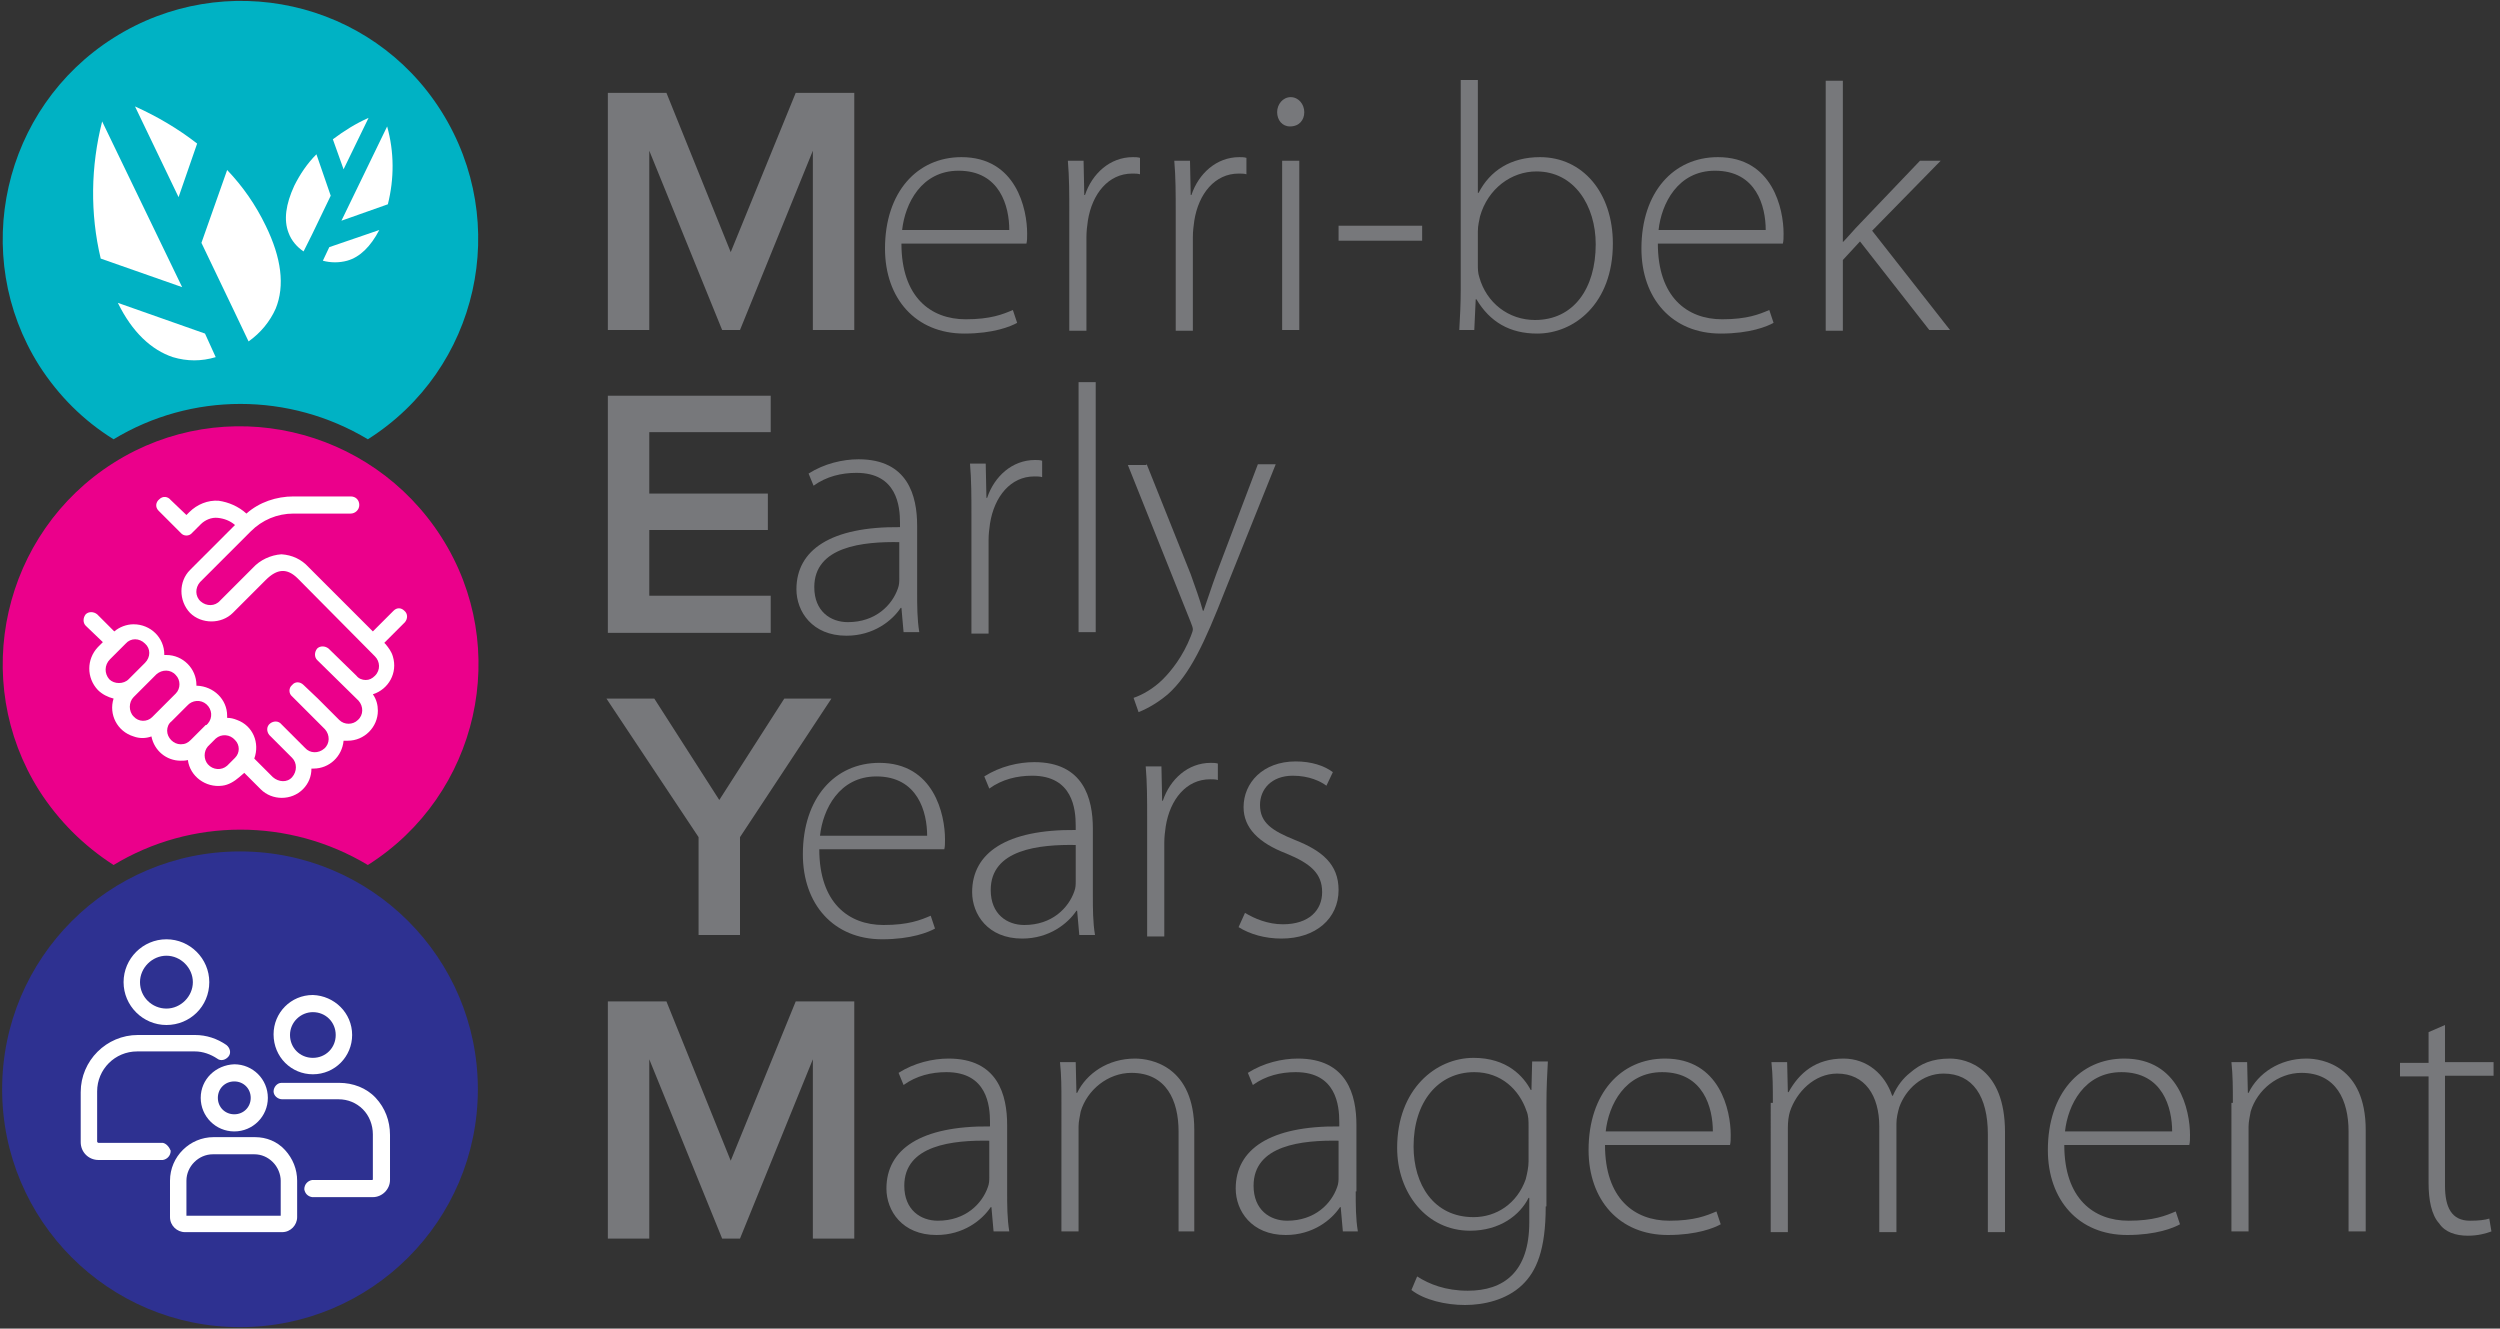 <?xml version="1.0" encoding="utf-8"?>
<!-- Generator: Adobe Illustrator 27.7.0, SVG Export Plug-In . SVG Version: 6.00 Build 0)  -->
<svg version="1.1" id="Layer_1" xmlns="http://www.w3.org/2000/svg" xmlns:xlink="http://www.w3.org/1999/xlink" x="0px" y="0px"
	 viewBox="0 0 350 186" style="enable-background:new 0 0 350 186;" xml:space="preserve">
<rect x="0" y="0" width="350" height="186" fill="#333333" stroke="none"/>
<style type="text/css">
	.st0{fill:#2E3191;}
	.st1{fill:#77787B;}
	.st2{fill:#00B2C4;}
	.st3{fill:#EB008B;}
	.st4{fill:#FFFFFF;}
</style>
<circle class="st0" cx="33.6" cy="152.5" r="33.3"/>
<polygon class="st1" points="113.8,21.1 103.6,46.2 101.1,46.2 90.9,21.1 90.9,46.2 85.1,46.2 85.1,13 93.3,13 102.3,35.3 111.4,13 
	119.6,13 119.6,46.2 113.8,46.2 "/>
<polygon class="st1" points="85.1,55.4 107.9,55.4 107.9,60.5 90.9,60.5 90.9,69.1 107.5,69.1 107.5,74.2 90.9,74.2 90.9,83.4 
	107.9,83.4 107.9,88.6 85.1,88.6 "/>
<polygon class="st1" points="97.8,117.2 84.9,97.8 91.6,97.8 100.7,112 109.8,97.8 116.4,97.8 103.6,117.2 103.6,130.9 97.8,130.9 
	"/>
<polygon class="st1" points="113.8,148.3 103.6,173.4 101.1,173.4 90.9,148.3 90.9,173.4 85.1,173.4 85.1,140.2 93.3,140.2 
	102.3,162.5 111.4,140.2 119.6,140.2 119.6,173.4 113.8,173.4 "/>
<path class="st2" d="M15.9,61.5c10.9-6.6,24.6-6.6,35.6,0C67,51.7,71.6,31.2,61.8,15.6S31.4-4.5,15.9,5.3S-4.3,35.7,5.5,51.2
	C8.2,55.4,11.7,58.9,15.9,61.5z"/>
<path class="st3" d="M15.9,121.1c10.9-6.6,24.6-6.6,35.6,0c15.5-9.8,20.2-30.4,10.3-45.9S31.4,55,15.9,64.8S-4.3,95.2,5.5,110.7
	C8.2,114.9,11.7,118.4,15.9,121.1z"/>
<path class="st4" d="M32.9,106.1L32.9,106.1l-1.1,1.1c-0.8,0.7-2,0.6-2.7-0.2c-0.6-0.7-0.6-1.8,0-2.5l1.1-1.1c0.8-0.7,2-0.6,2.7,0.2
	C33.6,104.3,33.6,105.4,32.9,106.1L32.9,106.1z M25.3,104.2L25.3,104.2c-1,0-1.9-0.9-1.9-1.9c0,0,0,0,0,0c0-0.5,0.2-1,0.6-1.3
	l2.2-2.2c0.7-0.8,1.9-0.9,2.7-0.2c0.8,0.7,0.9,1.9,0.2,2.7c-0.1,0.1-0.1,0.1-0.2,0.2h-0.1l-0.2,0.2l0,0l-1.1,1.1l0,0l-0.8,0.8
	c-0.4,0.4-0.8,0.6-1.4,0.6 M18.7,100.3c-0.7-0.7-0.7-2,0-2.7l1-1l0,0l1.6-1.6l0.6-0.6c0.8-0.7,2-0.7,2.7,0.1c0.7,0.7,0.7,1.9,0,2.6
	l-0.1,0.1l-2.1,2.1l0,0l-1.1,1.1C20.6,101.1,19.4,101.1,18.7,100.3 M15.4,92.3l2.2-2.2c0.7-0.8,1.9-0.8,2.7,0c0.8,0.7,0.8,1.9,0,2.7
	l0,0l0,0l-0.7,0.7L18,95.1c-0.7,0.7-2,0.7-2.7,0C14.6,94.3,14.6,93.1,15.4,92.3 M55.1,85.5l-2.9,2.9l-9-9c-1-1.1-2.3-1.7-3.8-1.8
	l0,0c-1.5,0.1-3,0.8-4,1.9l-4.6,4.6c-0.7,0.8-1.9,0.8-2.7,0.1s-0.8-1.9-0.1-2.7c0,0,0.1-0.1,0.1-0.1l7-7c1.6-1.6,3.7-2.5,6-2.5h8
	c0.6,0,1.2-0.5,1.2-1.2s-0.5-1.2-1.2-1.2h-8c-2.4,0-4.8,0.8-6.6,2.4c-1.1-1-2.5-1.6-3.9-1.8c-1.5-0.1-3,0.5-4.1,1.6l-0.4,0.4
	L23.9,70c-0.4-0.5-1.1-0.6-1.6-0.1c-0.5,0.4-0.6,1.1-0.1,1.6c0,0,0.1,0.1,0.1,0.1l3,3c0.4,0.5,1.2,0.5,1.6,0c0,0,0,0,0,0l1.2-1.2
	c0.6-0.6,1.5-1,2.4-0.9c0.9,0.1,1.7,0.4,2.4,1l-6.3,6.3c-1.6,1.6-1.6,4.3,0,6c0.8,0.8,1.9,1.2,3,1.2c1.1,0,2.2-0.4,3-1.2l4.6-4.6
	c1.6-1.6,3-1.7,4.5-0.2l10.8,10.9c0.7,0.7,0.8,1.9,0,2.7c0,0,0,0,0,0c-0.4,0.4-0.8,0.6-1.3,0.6c-0.5,0-1-0.2-1.3-0.6L46,90.8
	c-0.5-0.4-1.2-0.4-1.6,0c-0.4,0.5-0.4,1.2,0,1.6l0,0l5.8,5.7c0.7,0.8,0.7,2-0.1,2.7c-0.7,0.7-1.9,0.7-2.6,0l0,0l-0.3-0.3l-0.2-0.2
	l0,0l-2.5-2.5l-2-1.9c-0.5-0.5-1.2-0.5-1.6,0c-0.5,0.4-0.5,1.2,0,1.6c0,0,0,0,0,0l0,0l0.3,0.3l0.1,0.1l1.6,1.6l2.6,2.6
	c0.7,0.8,0.7,2-0.1,2.7c-0.8,0.7-2,0.7-2.7-0.1l0,0l-0.1-0.1l-0.1-0.1l-3.1-3.1c-0.4-0.5-1.1-0.5-1.6-0.1s-0.5,1.1-0.1,1.6
	c0,0,0.1,0.1,0.1,0.1l3.1,3.1c0.7,0.7,0.7,1.9,0,2.7s-1.9,0.7-2.7,0l0,0l-2.6-2.6c0.8-2.2-0.2-4.6-2.4-5.4c0,0,0,0,0,0
	c-0.5-0.2-0.9-0.3-1.4-0.3c0-0.1,0-0.2,0-0.3c0-2.3-1.9-4.1-4.2-4.2h-0.1v-0.1c0-2.3-1.9-4.2-4.2-4.2H23v-0.1c0-2.3-1.9-4.2-4.3-4.2
	c-1,0-2,0.4-2.7,1L13.6,86c-0.5-0.4-1.2-0.4-1.6,0c-0.4,0.5-0.4,1.2,0,1.6l2.4,2.3l-0.7,0.7c-1.6,1.7-1.6,4.3,0,6
	c0.6,0.6,1.4,1,2.2,1.2c-0.7,2.2,0.5,4.6,2.8,5.3c0.8,0.3,1.7,0.3,2.5,0c0.4,2,2.1,3.4,4.1,3.4c0.3,0,0.7,0,1-0.1
	c0.3,2.3,2.5,3.9,4.8,3.6c0.9-0.1,1.7-0.6,2.4-1.2l0.7-0.6l2.3,2.3c1.6,1.6,4.3,1.6,5.9,0c0.8-0.8,1.2-1.8,1.2-2.9h0.3
	c2.2,0,4-1.7,4.2-3.9c0.2,0,0.4,0,0.6,0c2.3,0,4.2-1.9,4.2-4.2c0-0.8-0.2-1.6-0.7-2.3c2.2-0.7,3.5-3,2.8-5.3c-0.2-0.7-0.6-1.2-1-1.7
	L53.8,90l2.9-2.9c0.4-0.5,0.4-1.2-0.1-1.6C56.2,85.1,55.6,85,55.1,85.5L55.1,85.5L55.1,85.5z"/>
<path class="st4" d="M34.8,47.8l-2-4.2l0,0L28.2,34l3.6-10.2c2.2,2.3,4,4.9,5.4,7.8c2.2,4.5,2.7,8.4,1.4,11.6
	C37.8,45,36.5,46.6,34.8,47.8 M27.6,20.1L25,27.6l-6.1-12.7C22,16.3,24.9,18,27.6,20.1 M25.5,40.2l-11.4-4
	c-1.5-6.3-1.4-12.9,0.2-19.2L25.5,40.2z M16.5,42.4l12.2,4.3l1.5,3.3c-2,0.6-4,0.6-6,0C21.2,49,18.5,46.5,16.5,42.4"/>
<path class="st4" d="M40.4,32.6c-0.7-1.8-0.4-4,0.8-6.6c0.8-1.6,1.8-3.1,3.1-4.4l2,5.8l-2.6,5.4l0,0l-1.2,2.4
	C41.6,34.6,40.8,33.7,40.4,32.6 M51.6,16.5l-3.5,7.2l-1.5-4.2C48.2,18.3,49.8,17.3,51.6,16.5 M54.2,17.7c1,3.6,1,7.3,0.1,10.9
	l-6.5,2.3L54.2,17.7z M48.6,36.5c-1.1,0.3-2.3,0.3-3.4,0l0.9-1.9l7-2.4C51.9,34.5,50.4,36,48.6,36.5"/>
<path class="st4" d="M19.6,137.5c0-2,1.7-3.7,3.7-3.7s3.7,1.7,3.7,3.7c0,2-1.7,3.7-3.7,3.7S19.6,139.6,19.6,137.5L19.6,137.5
	 M29.3,137.5c0-3.3-2.7-6-6-6s-6,2.7-6,6s2.7,6,6,6S29.3,140.9,29.3,137.5"/>
<path class="st4" d="M22.8,160h-9c-0.1,0-0.2-0.1-0.2-0.2c0,0,0,0,0,0v-7c0-3.1,2.5-5.6,5.6-5.6h8.1c1.1,0,2.2,0.4,3.1,1
	c0.5,0.4,1.2,0.2,1.6-0.3c0,0,0,0,0,0c0.4-0.5,0.2-1.2-0.3-1.6c0,0,0,0,0,0c-1.3-0.9-2.8-1.4-4.4-1.4h-8c-4.4,0-8,3.6-8,8v7
	c0,1.4,1.1,2.5,2.5,2.5c0,0,0,0,0,0h9c0.6-0.1,1.1-0.6,1.1-1.3C23.7,160.6,23.3,160.1,22.8,160"/>
<path class="st4" d="M43.8,141.7c1.8,0,3.2,1.4,3.2,3.2c0,1.8-1.4,3.2-3.2,3.2c-1.8,0-3.2-1.4-3.2-3.2
	C40.6,143.1,42.1,141.7,43.8,141.7 M43.8,150.4c3.1,0,5.5-2.5,5.5-5.5c0-3.1-2.5-5.5-5.5-5.6c-3.1,0-5.5,2.5-5.5,5.5c0,0,0,0,0,0
	C38.3,148,40.8,150.4,43.8,150.4"/>
<path class="st4" d="M52.6,153.7c-1.3-1.4-3.2-2.1-5.1-2.1H40c-0.2,0-0.4,0-0.6,0c-0.6,0-1.1,0.6-1.1,1.2c0,0.6,0.6,1.1,1.2,1.1h7.9
	c1.3,0,2.5,0.5,3.4,1.4c0.9,0.9,1.4,2.2,1.4,3.5v6.3c0,0,0,0.1-0.1,0.1h-8.4c-0.6,0.1-1.1,0.6-1.1,1.3c0.1,0.6,0.5,1,1.1,1.1h8.5
	c1.3,0,2.4-1.1,2.4-2.4v-6.3C54.6,156.9,53.9,155.1,52.6,153.7"/>
<path class="st4" d="M32.8,151.4c1.3,0,2.3,1,2.3,2.3s-1,2.3-2.3,2.3s-2.3-1-2.3-2.3S31.5,151.4,32.8,151.4L32.8,151.4 M28.1,153.7
	c0,2.6,2.1,4.7,4.7,4.7c2.6,0,4.7-2.1,4.7-4.7c0-2.6-2.1-4.7-4.7-4.7C30.2,149.1,28.1,151.1,28.1,153.7"/>
<path class="st4" d="M29.8,161.6h5.8c1,0,1.9,0.4,2.6,1.1c0.7,0.7,1.1,1.7,1.1,2.6v4.9H26.1v-4.9C26.1,163.3,27.8,161.6,29.8,161.6
	C29.8,161.6,29.8,161.6,29.8,161.6 M39.9,161c-1.1-1.2-2.6-1.8-4.2-1.8h-5.8c-3.3,0-6.1,2.7-6.1,6.1v5.1c0,1.2,1,2.1,2.1,2.1h13.6
	c1.2,0,2.1-1,2.1-2.1v-5.1C41.6,163.7,41,162.2,39.9,161"/>
<g>
	<path class="st1" d="M126.2,34.1c0,7.5,4.1,10.6,9,10.6c3.5,0,5.2-0.7,6.6-1.3l0.6,1.8c-0.9,0.5-3.3,1.5-7.4,1.5
		c-6.8,0-11.1-4.9-11.1-11.9c0-7.9,4.5-12.8,10.7-12.8c7.7,0,9.2,7.3,9.2,10.7c0,0.6,0,1-0.1,1.4H126.2z M141.3,32.2
		c0-3.3-1.3-8.3-7.1-8.3c-5.2,0-7.5,4.6-7.9,8.3H141.3z"/>
	<path class="st1" d="M149.7,29.6c0-2.4,0-4.8-0.2-7.1h2.2l0.1,4.8h0.1c1-3,3.5-5.3,6.7-5.3c0.3,0,0.7,0,1,0.1v2.3
		c-0.3-0.1-0.7-0.1-1.1-0.1c-3.3,0-5.6,2.8-6.2,6.6c-0.1,0.7-0.2,1.5-0.2,2.3v13.1h-2.4V29.6z"/>
	<path class="st1" d="M164.6,29.6c0-2.4,0-4.8-0.2-7.1h2.2l0.1,4.8h0.1c1-3,3.5-5.3,6.7-5.3c0.3,0,0.7,0,1,0.1v2.3
		c-0.3-0.1-0.7-0.1-1.1-0.1c-3.3,0-5.6,2.8-6.2,6.6c-0.1,0.7-0.2,1.5-0.2,2.3v13.1h-2.4V29.6z"/>
	<path class="st1" d="M182.6,15.7c0,1.1-0.7,2-2,2c-1.1,0-1.8-0.9-1.8-2c0-1.1,0.8-2.1,1.9-2.1S182.6,14.6,182.6,15.7z M179.5,46.2
		V22.5h2.4v23.7H179.5z"/>
	<path class="st1" d="M199.1,31.6v2.1h-11.7v-2.1H199.1z"/>
	<path class="st1" d="M204.5,11.2h2.4v15.8h0.1c1.6-3.1,4.5-5,8.6-5c6,0,10.2,5,10.2,12.1c0,8.4-5.4,12.6-10.6,12.6
		c-3.8,0-6.6-1.6-8.5-4.8h-0.1l-0.2,4.3h-2.1c0.1-1.7,0.2-3.7,0.2-5.5V11.2z M206.9,37.1c0,0.5,0,1.1,0.2,1.7c1,3.6,4.1,6,7.8,6
		c5.4,0,8.5-4.4,8.5-10.6c0-5.4-3-10.2-8.3-10.2c-3.5,0-6.8,2.4-7.9,6.3c-0.1,0.6-0.3,1.2-0.3,2.1V37.1z"/>
	<path class="st1" d="M232.1,34.1c0,7.5,4.1,10.6,9,10.6c3.5,0,5.2-0.7,6.6-1.3l0.6,1.8c-0.9,0.5-3.3,1.5-7.4,1.5
		c-6.8,0-11.1-4.9-11.1-11.9c0-7.9,4.5-12.8,10.7-12.8c7.7,0,9.2,7.3,9.2,10.7c0,0.6,0,1-0.1,1.4H232.1z M247.2,32.2
		c0-3.3-1.3-8.3-7.1-8.3c-5.2,0-7.5,4.6-7.9,8.3H247.2z"/>
	<path class="st1" d="M258,33.9L258,33.9c0.7-0.7,1.6-1.8,2.4-2.6l8.4-8.8h2.9l-9.6,9.8L273,46.2h-2.9l-9.7-12.4l-2.4,2.6v9.9h-2.4
		v-35h2.4V33.9z"/>
</g>
<g>
	<path class="st1" d="M128.4,82.9c0,1.9,0,3.8,0.3,5.6h-2.2l-0.3-3.4h-0.1c-1.2,1.8-3.8,3.9-7.6,3.9c-4.8,0-7-3.4-7-6.5
		c0-5.5,4.8-8.8,14.5-8.7v-0.6c0-2.3-0.4-7-6.1-7c-2.1,0-4.2,0.5-6,1.8l-0.7-1.7c2.2-1.4,4.8-2,7-2c6.9,0,8.2,5.1,8.2,9.3V82.9z
		 M126,75.9c-5.2-0.1-12,0.6-12,6.3c0,3.4,2.3,4.9,4.7,4.9c3.9,0,6.2-2.4,7-4.7c0.2-0.5,0.2-1,0.2-1.4V75.9z"/>
	<path class="st1" d="M136,72c0-2.4,0-4.8-0.2-7.1h2.2l0.1,4.8h0.1c1-3,3.5-5.3,6.7-5.3c0.3,0,0.7,0,1,0.1v2.3
		c-0.3-0.1-0.7-0.1-1.1-0.1c-3.3,0-5.6,2.8-6.2,6.6c-0.1,0.7-0.2,1.5-0.2,2.3v13.1H136V72z"/>
	<path class="st1" d="M151,53.5h2.4v35H151V53.5z"/>
	<path class="st1" d="M160.5,64.9l6.2,15.5c0.6,1.7,1.3,3.6,1.7,5.1h0.1c0.5-1.4,1.1-3.3,1.8-5.2l5.8-15.3h2.5l-7.1,17.7
		c-2.9,7.4-4.9,11.7-8,14.5c-1.9,1.6-3.6,2.3-4.1,2.5l-0.7-2c1.2-0.4,2.8-1.3,4.1-2.6c1.2-1.2,2.8-3.2,3.9-6c0.2-0.5,0.3-0.8,0.3-1
		c0-0.2-0.1-0.5-0.3-1l-8.8-22H160.5z"/>
</g>
<g>
	<path class="st1" d="M114.7,118.9c0,7.5,4.1,10.6,9,10.6c3.5,0,5.2-0.7,6.6-1.3l0.6,1.8c-0.9,0.5-3.3,1.5-7.4,1.5
		c-6.8,0-11.1-4.9-11.1-11.9c0-7.9,4.5-12.8,10.7-12.8c7.7,0,9.2,7.3,9.2,10.7c0,0.6,0,1-0.1,1.4H114.7z M129.8,117
		c0-3.3-1.3-8.3-7.1-8.3c-5.2,0-7.5,4.6-7.9,8.3H129.8z"/>
	<path class="st1" d="M153,125.3c0,1.9,0,3.8,0.3,5.6h-2.2l-0.3-3.4h-0.1c-1.2,1.8-3.8,3.9-7.6,3.9c-4.8,0-7-3.4-7-6.5
		c0-5.5,4.8-8.8,14.5-8.7v-0.6c0-2.3-0.4-7-6.1-7c-2.1,0-4.2,0.5-6,1.8l-0.7-1.7c2.2-1.4,4.8-2,7-2c6.9,0,8.2,5.1,8.2,9.3V125.3z
		 M150.7,118.3c-5.2-0.1-12,0.6-12,6.3c0,3.4,2.3,4.9,4.7,4.9c3.9,0,6.2-2.4,7-4.7c0.2-0.5,0.2-1,0.2-1.4V118.3z"/>
	<path class="st1" d="M160.6,114.4c0-2.4,0-4.8-0.2-7.1h2.2l0.1,4.8h0.1c1-3,3.5-5.3,6.7-5.3c0.3,0,0.7,0,1,0.1v2.3
		c-0.3-0.1-0.7-0.1-1.1-0.1c-3.3,0-5.6,2.8-6.2,6.6c-0.1,0.7-0.2,1.5-0.2,2.3v13.1h-2.4V114.4z"/>
	<path class="st1" d="M174.3,127.8c1.3,0.8,3.2,1.6,5.3,1.6c3.7,0,5.5-2,5.5-4.5c0-2.6-1.6-4-5-5.4c-3.9-1.5-6-3.6-6-6.5
		c0-3.4,2.7-6.4,7.3-6.4c2.2,0,4,0.6,5.2,1.5l-0.9,1.9c-0.8-0.6-2.4-1.4-4.7-1.4c-3,0-4.6,1.9-4.6,4.1c0,2.5,1.7,3.6,4.9,4.9
		c3.8,1.5,6.1,3.4,6.1,7c0,4-3.2,6.8-8,6.8c-2.3,0-4.4-0.6-6-1.6L174.3,127.8z"/>
</g>
<g>
	<path class="st1" d="M141,166.8c0,1.9,0,3.8,0.3,5.6h-2.2l-0.3-3.4h-0.1c-1.2,1.8-3.8,3.9-7.6,3.9c-4.8,0-7-3.4-7-6.5
		c0-5.5,4.8-8.8,14.5-8.7v-0.6c0-2.3-0.4-7-6.1-7c-2.1,0-4.2,0.5-6,1.8l-0.7-1.7c2.2-1.4,4.8-2,7-2c6.9,0,8.2,5.1,8.2,9.3V166.8z
		 M138.6,159.7c-5.2-0.1-12,0.6-12,6.3c0,3.4,2.3,4.9,4.7,4.9c3.9,0,6.2-2.4,7-4.7c0.2-0.5,0.2-1,0.2-1.4V159.7z"/>
	<path class="st1" d="M148.6,154.4c0-2.2,0-3.8-0.2-5.7h2.2l0.1,4.3h0.1c1.3-2.7,4.3-4.8,8.1-4.8c2.3,0,8.3,1.1,8.3,10v14.2H165v-14
		c0-4.3-1.7-8.2-6.6-8.2c-3.3,0-6.2,2.4-7.1,5.4c-0.1,0.6-0.3,1.4-0.3,2.1v14.7h-2.4V154.4z"/>
	<path class="st1" d="M189.8,166.8c0,1.9,0,3.8,0.3,5.6H188l-0.3-3.4h-0.1c-1.2,1.8-3.8,3.9-7.6,3.9c-4.8,0-7-3.4-7-6.5
		c0-5.5,4.8-8.8,14.5-8.7v-0.6c0-2.3-0.4-7-6.1-7c-2.1,0-4.2,0.5-6,1.8l-0.7-1.7c2.2-1.4,4.8-2,7-2c6.9,0,8.2,5.1,8.2,9.3V166.8z
		 M187.5,159.7c-5.2-0.1-12,0.6-12,6.3c0,3.4,2.3,4.9,4.7,4.9c3.9,0,6.2-2.4,7-4.7c0.2-0.5,0.2-1,0.2-1.4V159.7z"/>
	<path class="st1" d="M216.4,168.9c0,6.1-1.3,9.1-3.3,11c-2.2,2.1-5.4,2.8-8,2.8c-2.7,0-5.7-0.7-7.5-2.1l0.8-1.9c1.7,1.1,4,2,7.1,2
		c5,0,8.6-2.6,8.6-9.6v-3.4h-0.1c-1.2,2.4-4,4.6-8.2,4.6c-6,0-10.2-5.2-10.2-11.6c0-8.2,5.4-12.6,10.7-12.6c4.7,0,7,2.6,8,4.5h0.1
		l0.1-4h2.2c-0.1,1.8-0.2,3.7-0.2,6.1V168.9z M214,157.8c0-0.9,0-1.6-0.3-2.3c-1-2.9-3.5-5.4-7.3-5.4c-5,0-8.5,4.1-8.5,10.4
		c0,5.3,2.8,9.9,8.4,9.9c3.2,0,6.1-1.9,7.3-5.3c0.2-0.8,0.4-1.7,0.4-2.5V157.8z"/>
	<path class="st1" d="M224.7,160.3c0,7.5,4.1,10.6,9,10.6c3.5,0,5.2-0.7,6.6-1.3l0.6,1.8c-0.9,0.5-3.3,1.5-7.4,1.5
		c-6.8,0-11.1-4.9-11.1-11.9c0-7.9,4.5-12.8,10.7-12.8c7.7,0,9.2,7.3,9.2,10.7c0,0.6,0,1-0.1,1.4H224.7z M239.8,158.4
		c0-3.3-1.3-8.3-7.1-8.3c-5.2,0-7.5,4.6-7.9,8.3H239.8z"/>
	<path class="st1" d="M248.2,154.4c0-2.2,0-3.8-0.2-5.7h2.2l0.1,4.2h0.1c1.5-2.7,3.8-4.7,7.7-4.7c3.3,0,5.8,2.2,6.8,5.2h0.1
		c0.6-1.4,1.5-2.5,2.4-3.2c1.5-1.3,3.1-2,5.6-2c2.3,0,7.7,1.3,7.7,10.3v14h-2.4v-13.7c0-5.3-2.1-8.5-6.2-8.5c-3,0-5.3,2.2-6.2,4.7
		c-0.2,0.7-0.4,1.5-0.4,2.3v15.2h-2.4v-14.8c0-4.3-2-7.4-5.9-7.4c-3.2,0-5.7,2.6-6.6,5.3c-0.2,0.6-0.3,1.5-0.3,2.3v14.6h-2.4V154.4z
		"/>
	<path class="st1" d="M289,160.3c0,7.5,4.1,10.6,9,10.6c3.5,0,5.2-0.7,6.6-1.3l0.6,1.8c-0.9,0.5-3.3,1.5-7.4,1.5
		c-6.8,0-11.1-4.9-11.1-11.9c0-7.9,4.5-12.8,10.7-12.8c7.7,0,9.2,7.3,9.2,10.7c0,0.6,0,1-0.1,1.4H289z M304.1,158.4
		c0-3.3-1.3-8.3-7.1-8.3c-5.2,0-7.5,4.6-7.9,8.3H304.1z"/>
	<path class="st1" d="M312.6,154.4c0-2.2,0-3.8-0.2-5.7h2.2l0.1,4.3h0.1c1.3-2.7,4.3-4.8,8.1-4.8c2.3,0,8.3,1.1,8.3,10v14.2h-2.4
		v-14c0-4.3-1.7-8.2-6.6-8.2c-3.3,0-6.2,2.4-7.1,5.4c-0.1,0.6-0.3,1.4-0.3,2.1v14.7h-2.4V154.4z"/>
	<path class="st1" d="M342.3,143.5v5.2h6.8v1.9h-6.8V166c0,3,0.9,4.9,3.5,4.9c1.2,0,2.1-0.1,2.7-0.3l0.3,1.8
		c-0.8,0.3-1.9,0.6-3.3,0.6c-1.7,0-3.2-0.5-4-1.7c-1.1-1.2-1.5-3.3-1.5-5.7v-14.9h-4v-1.9h4v-4.3L342.3,143.5z"/>
</g>
</svg>
